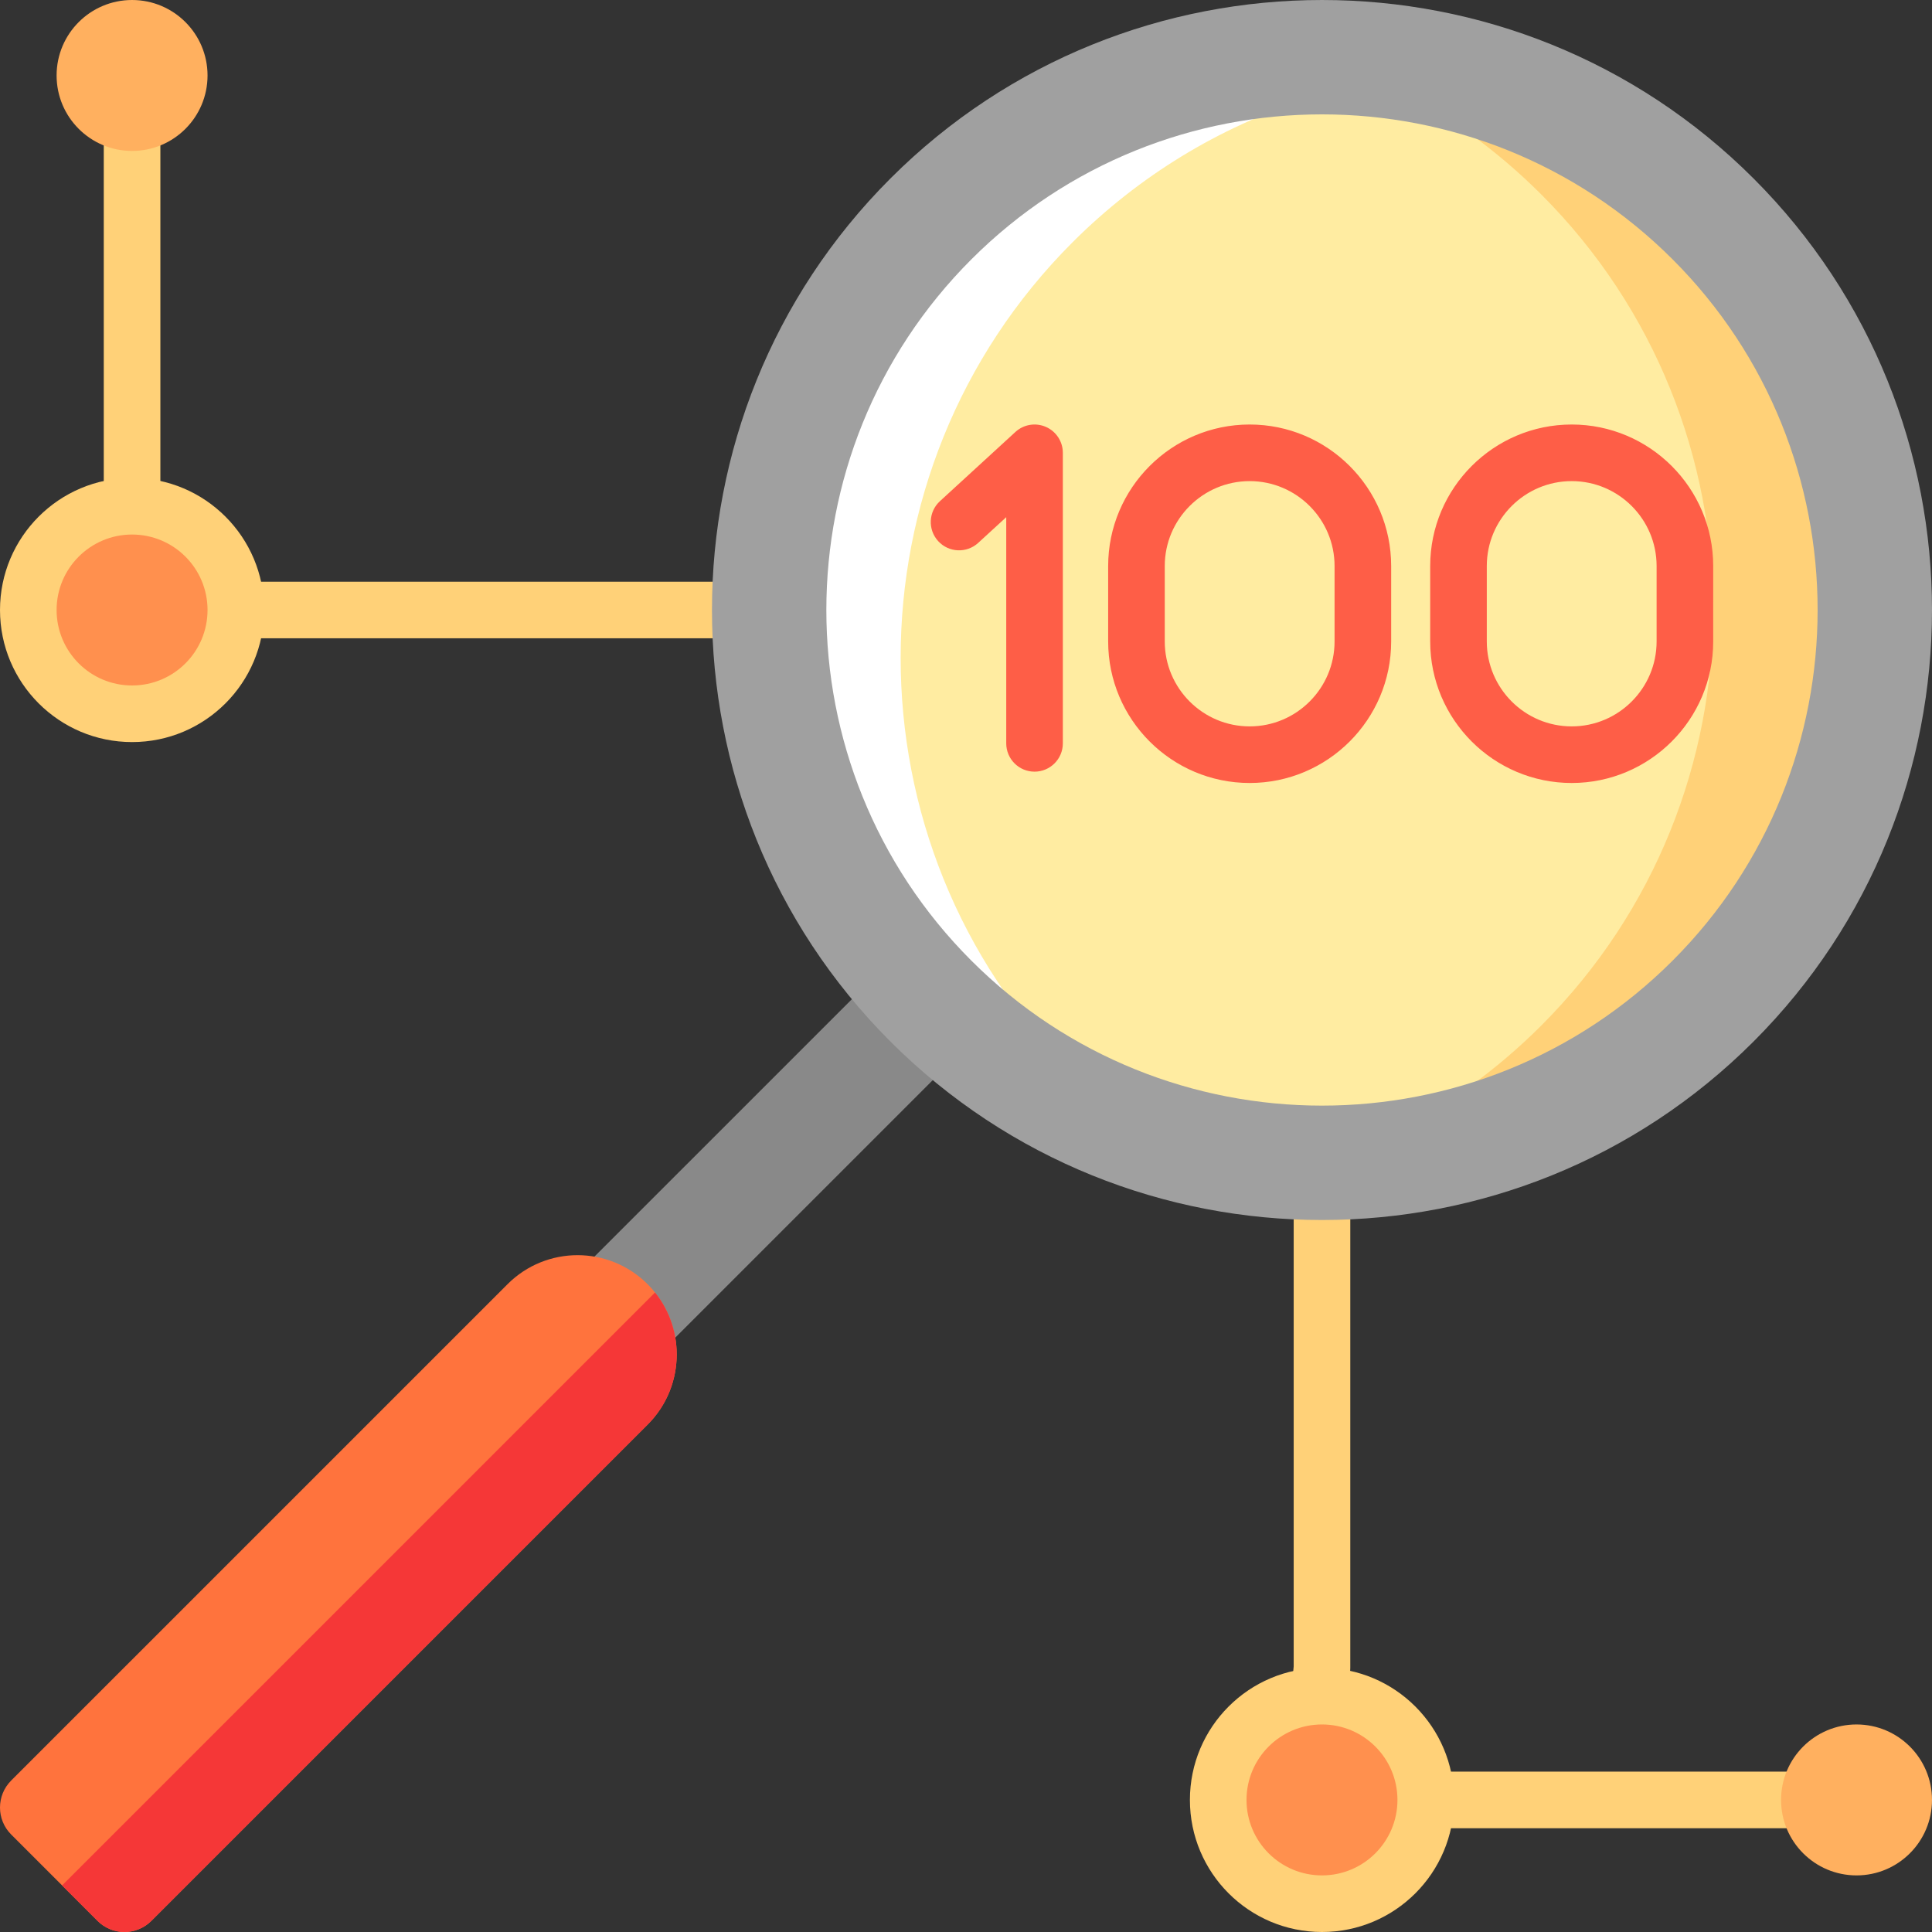 <?xml version="1.0" encoding="iso-8859-1"?>
<!-- Generator: Adobe Illustrator 19.0.0, SVG Export Plug-In . SVG Version: 6.00 Build 0)  -->
<svg version="1.1" id="Capa_1" xmlns="http://www.w3.org/2000/svg" xmlns:xlink="http://www.w3.org/1999/xlink" x="0px" y="0px"
	 viewBox="0 0 512 512" style="enable-background:new 0 0 512 512;" xml:space="preserve">
<rect x="0" y="0" width="512" height="512" fill="#333333" stroke="none"/>
<g>
	<path style="fill:#FFD178;" d="M499.5,477c0,4.142-3.358,7.5-7.5,7.5H347c-2.113,0-4.128-0.891-5.549-2.455
		c-1.421-1.563-2.118-3.654-1.917-5.757l3.306-34.645V312c0-4.142,3.358-7.5,7.5-7.5s7.5,3.358,7.5,7.5v130
		c0,0.238-0.011,0.476-0.034,0.712L355.25,469.5H492C496.142,469.5,499.5,472.858,499.5,477z M200,154.157H42.884l-0.384-4.478V20
		c0-4.142-3.358-7.5-7.5-7.5s-7.5,3.358-7.5,7.5v130c0,0.214,0.009,0.428,0.027,0.641l1,11.657c0.333,3.879,3.579,6.859,7.473,6.859
		h164c4.142,0,7.5-3.358,7.5-7.5S204.142,154.157,200,154.157z"/>
	<path style="fill:#FFD178;" d="M70,161.657c0,19.33-15.67,35-35,35s-35-15.67-35-35s15.67-35,35-35S70,142.327,70,161.657z
		 M350.34,442c-19.33,0-35,15.67-35,35s15.67,35,35,35s35-15.67,35-35S369.67,442,350.34,442z"/>
</g>
<path style="fill:#FF904E;" d="M55,161.657c0,11.046-8.954,20-20,20s-20-8.954-20-20s8.954-20,20-20S55,150.611,55,161.657z
	 M350.34,457c-11.046,0-20,8.954-20,20s8.954,20,20,20s20-8.954,20-20S361.386,457,350.34,457z"/>
<path style="fill:#FFB05F;" d="M55,20c0,11.046-8.954,20-20,20s-20-8.954-20-20S23.954,0,35,0S55,8.954,55,20z M492,457
	c-11.046,0-20,8.954-20,20s8.954,20,20,20s20-8.954,20-20S503.046,457,492,457z"/>
<path style="fill:#FFECA1;" d="M460.46,271.775c-60.72,60.719-159.52,60.719-220.24,0s-60.72-159.517,0-220.236
	s159.52-60.719,220.24,0S521.18,211.056,460.46,271.775z"/>
<path style="fill:#FFD178;" d="M460.46,271.775c-36.983,36.982-88.092,51.439-136.12,43.371
	c30.826-5.178,60.383-19.635,84.12-43.371c60.72-60.719,60.72-159.517,0-220.236c-23.737-23.737-53.294-38.193-84.12-43.371
	c48.028-8.068,99.137,6.389,136.12,43.371C521.18,112.258,521.18,211.056,460.46,271.775z"/>
<path style="fill:#FFFFFF;" d="M329.441,315.907c-32.655-4.385-64.178-19.089-89.221-44.132c-60.72-60.719-60.72-159.517,0-220.236
	C287.465,4.295,357.761-6.183,415.238,20.093c-46.521-6.247-95.342,8.456-131.019,44.132c-60.72,60.719-60.72,159.517,0,220.236
	C297.695,297.936,313.048,308.413,329.441,315.907z"/>
<path style="fill:#FE5E47;" d="M416.517,112.5c-20.678,0-37.5,16.822-37.5,37.5v20c0,20.678,16.822,37.5,37.5,37.5
	s37.5-16.822,37.5-37.5v-20C454.017,129.322,437.195,112.5,416.517,112.5z M439.017,170c0,12.407-10.093,22.5-22.5,22.5
	s-22.5-10.093-22.5-22.5v-20c0-12.407,10.093-22.5,22.5-22.5s22.5,10.093,22.5,22.5V170z M331.174,112.5
	c-20.678,0-37.5,16.822-37.5,37.5v20c0,20.678,16.822,37.5,37.5,37.5s37.5-16.822,37.5-37.5v-20
	C368.674,129.322,351.852,112.5,331.174,112.5z M353.674,170c0,12.407-10.093,22.5-22.5,22.5s-22.5-10.093-22.5-22.5v-20
	c0-12.407,10.093-22.5,22.5-22.5s22.5,10.093,22.5,22.5V170z M281.663,120v76.998c0,4.142-3.358,7.5-7.5,7.5s-7.5-3.358-7.5-7.5
	v-59.942l-7.431,6.815c-3.053,2.799-7.797,2.595-10.597-0.458s-2.595-7.797,0.458-10.597l20-18.343
	c2.191-2.011,5.365-2.535,8.088-1.338C279.905,114.332,281.663,117.025,281.663,120z"/>
<path style="fill:#898989;" d="M146.628,343.922l92.921-92.919l21.443,21.443l-92.921,92.919L146.628,343.922z"/>
<path style="fill:#A0A0A0;" d="M464.704,47.295c-63.061-63.059-165.668-63.059-228.729,0s-63.061,165.665,0,228.725
	c63.061,63.059,165.668,63.059,228.729,0S527.765,110.354,464.704,47.295z M443.261,254.576
	c-51.237,51.236-134.606,51.236-185.842,0c-51.237-51.236-51.237-134.603,0-185.839s134.605-51.236,185.842,0
	S494.498,203.34,443.261,254.576z"/>
<path style="fill:#FF733D;" d="M2.961,471.861l131.543-131.54c10.252-10.252,26.863-10.252,37.114,0l0.018,0.018
	c10.266,10.266,10.266,26.92,0,37.186L40.116,509.043c-3.943,3.943-10.332,3.943-14.275,0l-22.88-22.879
	C-0.987,482.215-0.987,475.81,2.961,471.861z"/>
<path style="fill:#F53737;" d="M173.59,342.528c8.26,10.322,7.612,25.432-1.953,34.997L40.116,509.043
	c-3.943,3.943-10.332,3.943-14.275,0l-9.385-9.385L173.59,342.528z"/>
<g>
</g>
<g>
</g>
<g>
</g>
<g>
</g>
<g>
</g>
<g>
</g>
<g>
</g>
<g>
</g>
<g>
</g>
<g>
</g>
<g>
</g>
<g>
</g>
<g>
</g>
<g>
</g>
<g>
</g>
</svg>
